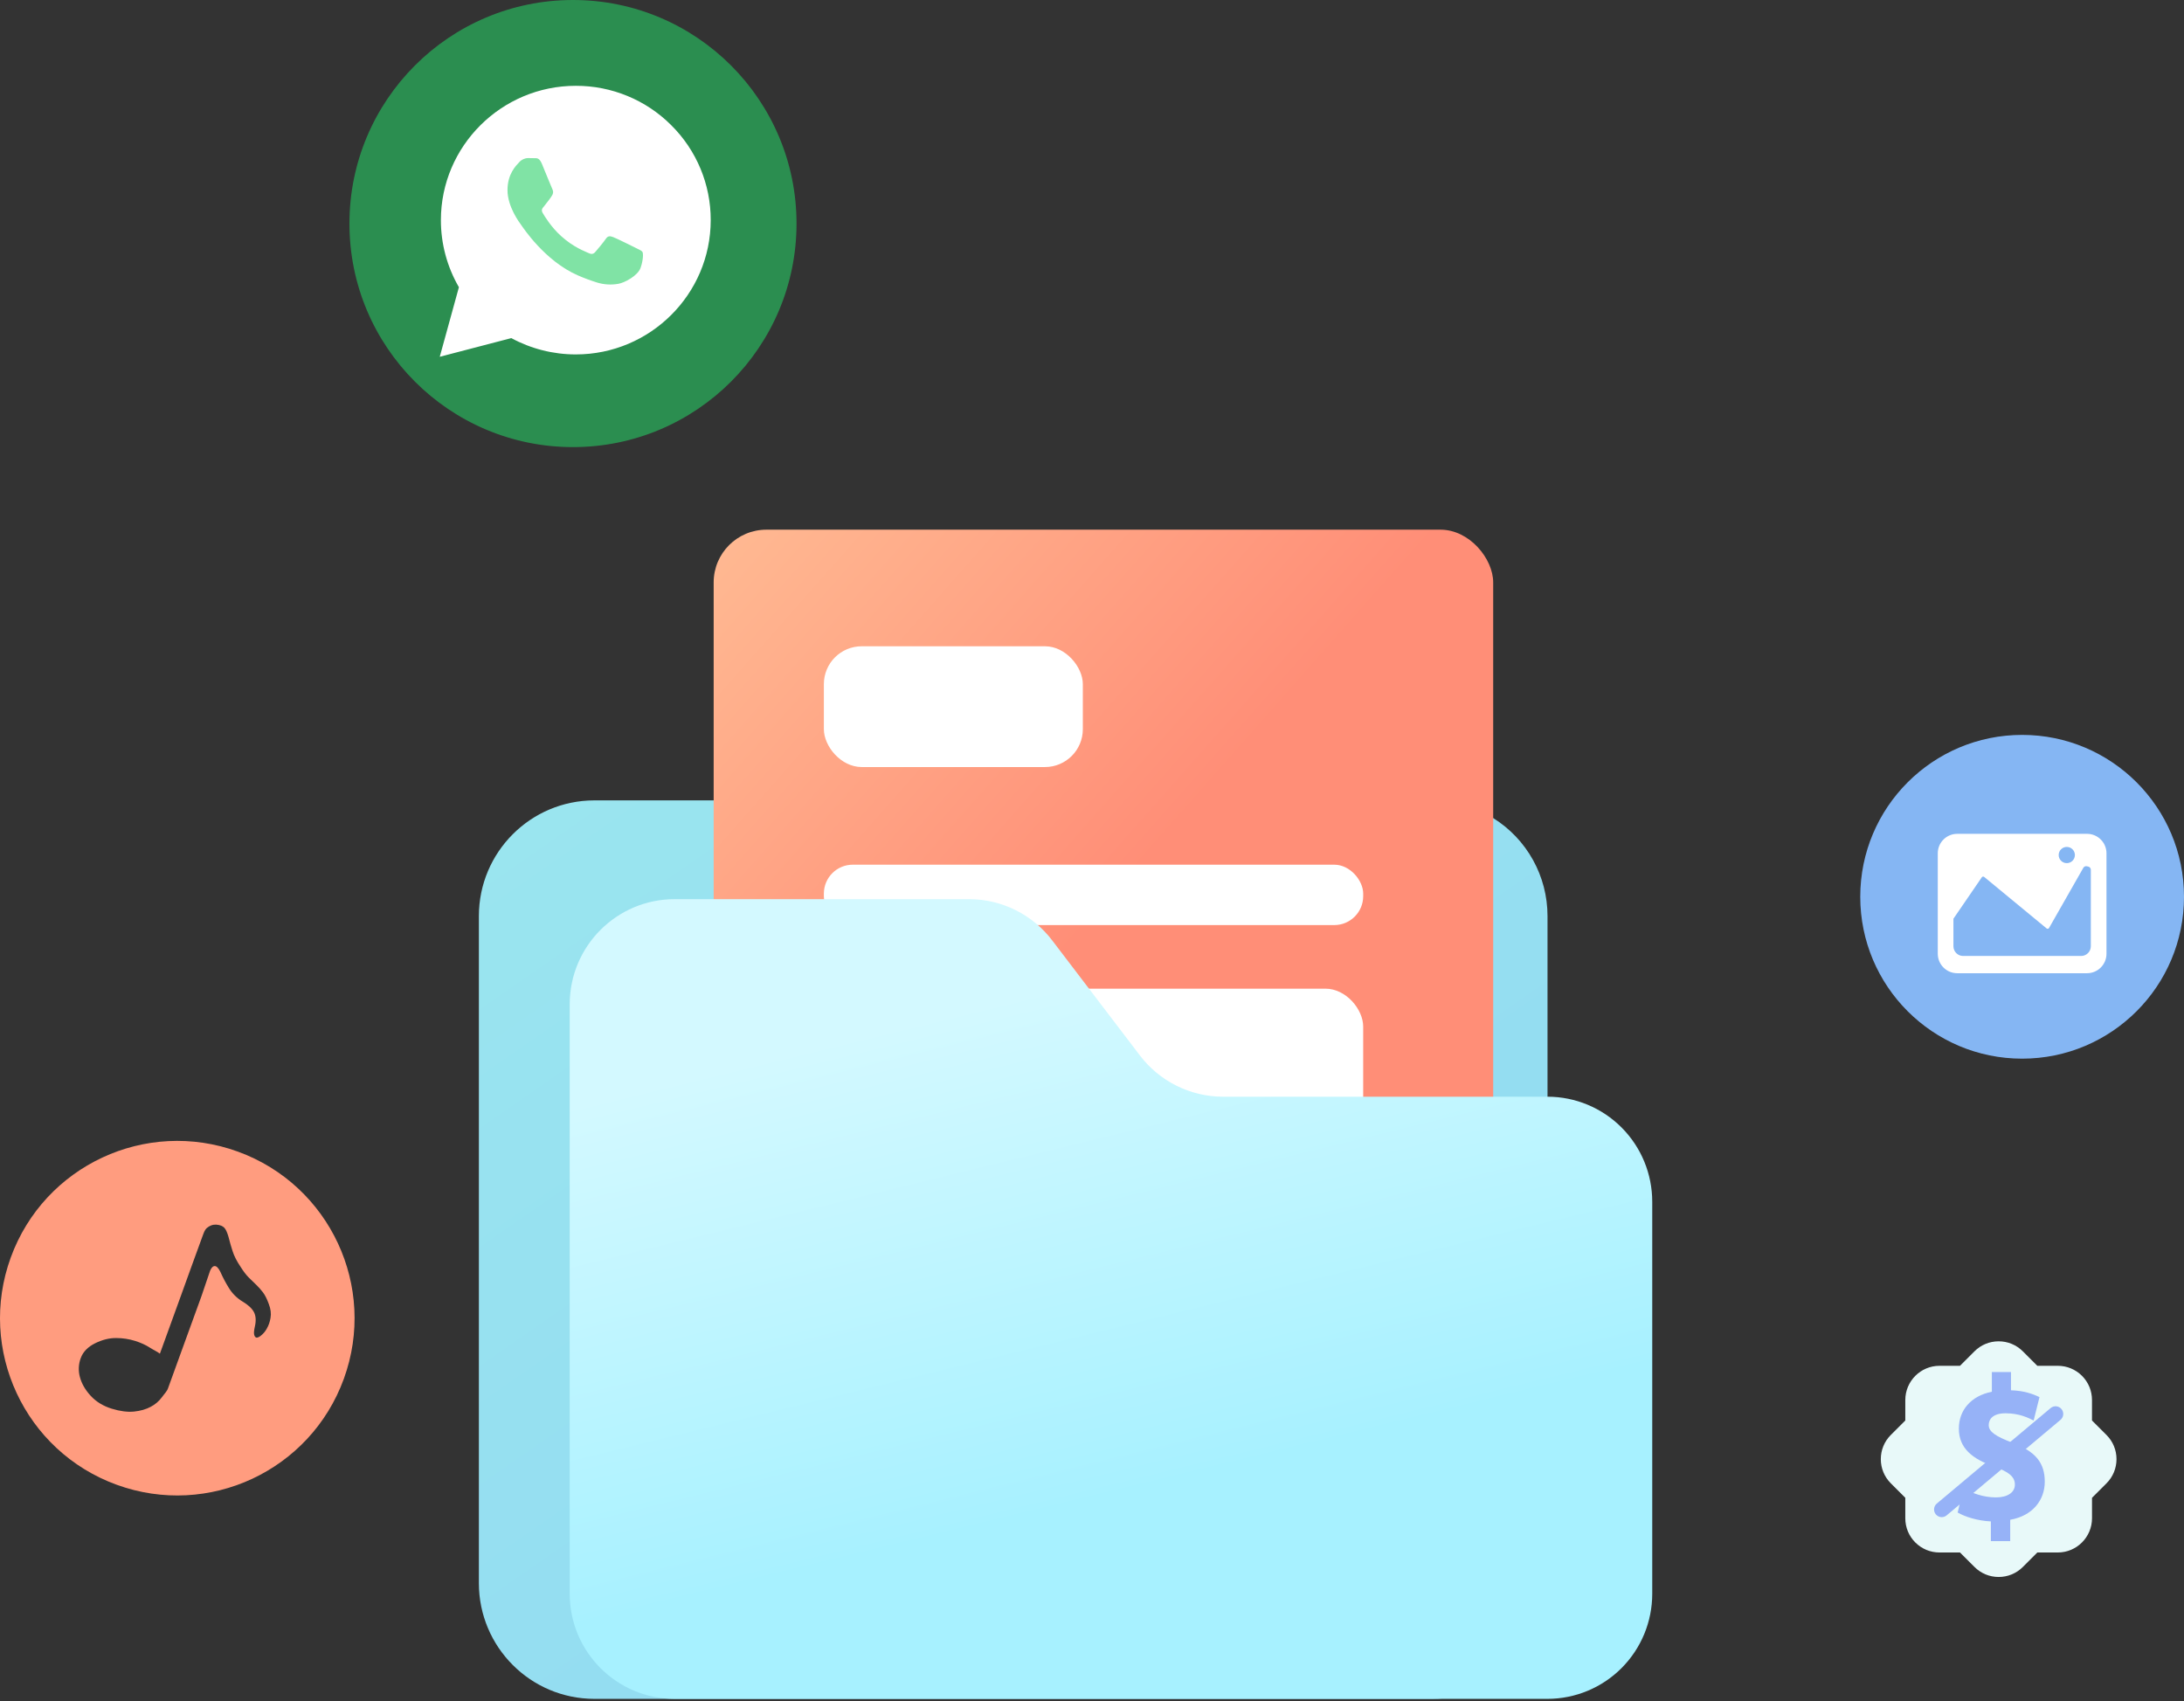 <?xml version="1.0" encoding="UTF-8"?>
<svg width="425px" height="331px" viewBox="0 0 425 331" version="1.1" xmlns="http://www.w3.org/2000/svg" xmlns:xlink="http://www.w3.org/1999/xlink">
    <rect x="0" y="0" width="425" height="331" fill="#333333" stroke="none"/>
    <!-- Generator: Sketch 59 (86127) - https://sketch.com -->
    <title>编组 24</title>
    <desc>Created with Sketch.</desc>
    <defs>
        <linearGradient x1="71.692%" y1="90.084%" x2="0%" y2="2.986%" id="linearGradient-1">
            <stop stop-color="#92DAF2" offset="0%"></stop>
            <stop stop-color="#9AE5EF" offset="100%"></stop>
        </linearGradient>
        <linearGradient x1="-6.643%" y1="-28.394%" x2="54.47%" y2="36.246%" id="linearGradient-2">
            <stop stop-color="#FFCB9D" offset="0%"></stop>
            <stop stop-color="#FF8E77" offset="100%"></stop>
        </linearGradient>
        <linearGradient x1="33.411%" y1="14.611%" x2="52.874%" y2="73.183%" id="linearGradient-3">
            <stop stop-color="#D3F9FF" offset="0%"></stop>
            <stop stop-color="#A8F1FF" offset="99.96%"></stop>
            <stop stop-color="#A7F1FF" offset="100%"></stop>
        </linearGradient>
    </defs>
    <g id="Page-1" stroke="none" stroke-width="1" fill="none" fill-rule="evenodd">
        <g id="iCarefone-" transform="translate(-450, -4531)">
            <g id="Group-9-Copy-2备份" transform="translate(450, 4350)">
                <g id="编组-24" transform="translate(0, 181)">
                    <g id="文件夹备份" transform="translate(93, 103)" fill-rule="nonzero">
                        <path d="M208.141,205.067 C208.13,217.492 198.082,227.561 185.683,227.572 L22.645,227.572 C10.248,227.558 0.201,217.49 0.187,205.067 L0.187,75.248 C0.201,62.825 10.248,52.757 22.645,52.743 L185.683,52.743 C189.893,52.723 194.019,53.918 197.57,56.184 C204.145,60.281 208.141,67.49 208.141,75.248 L208.141,205.067 Z" id="路径" fill="url(#linearGradient-1)"></path>
                        <rect id="矩形" fill="url(#linearGradient-2)" x="45.877" y="0.068" width="151.693" height="182.6" rx="10.259"></rect>
                        <rect id="矩形" fill="#FFFFFF" x="67.322" y="22.755" width="50.394" height="23.501" rx="7.366"></rect>
                        <rect id="矩形" fill="#FFFFFF" x="67.322" y="65.256" width="104.951" height="11.751" rx="5.625"></rect>
                        <rect id="矩形" fill="#FFFFFF" x="67.322" y="89.378" width="104.951" height="32.568" rx="7.366"></rect>
                        <path d="M228.521,207.117 C228.526,212.538 226.381,217.739 222.559,221.575 C218.737,225.411 213.55,227.569 208.141,227.572 L38.275,227.572 C27.003,227.568 17.867,218.412 17.863,207.117 L17.863,92.418 C17.867,81.123 27.003,71.967 38.275,71.963 L95.581,71.963 C101.966,71.968 107.978,74.972 111.824,80.079 L127.454,100.58 L128.803,102.358 C132.659,107.426 138.654,110.401 145.014,110.403 L208.141,110.403 C213.55,110.406 218.737,112.564 222.559,116.4 C226.381,120.236 228.526,125.437 228.521,130.858 L228.521,207.117 Z" id="路径" fill="url(#linearGradient-3)"></path>
                    </g>
                    <g id="免费" transform="translate(366, 261)">
                        <path d="M45.865,22.928 C45.865,24.706 45.171,26.38 43.917,27.634 L41.099,30.451 L41.099,34.432 C41.099,38.104 38.112,41.091 34.444,41.091 L30.457,41.091 L27.64,43.908 C26.386,45.162 24.715,45.856 22.933,45.856 C21.154,45.856 19.479,45.162 18.225,43.903 L15.408,41.091 L11.421,41.091 C9.643,41.091 7.973,40.397 6.714,39.143 C5.455,37.885 4.766,36.214 4.766,34.437 L4.766,30.451 L1.948,27.634 C0.694,26.376 0,24.706 0,22.928 C0,21.15 0.694,19.475 1.948,18.221 L4.766,15.405 L4.766,11.424 C4.766,7.752 7.753,4.765 11.421,4.765 L15.408,4.765 L18.225,1.948 C19.479,0.694 21.154,0 22.933,0 C24.711,0 26.386,0.694 27.64,1.952 L30.453,4.765 L34.439,4.765 C36.217,4.765 37.888,5.459 39.147,6.713 C40.405,7.971 41.095,9.641 41.095,11.419 L41.095,15.405 L43.912,18.221 C45.171,19.48 45.865,21.15 45.865,22.928 Z" id="路径" fill="#E8F9F9" fill-rule="nonzero"></path>
                        <path d="M21.417,35.046 C18.87,34.926 16.404,34.16 14.956,33.314 L16.096,28.6 C17.694,29.526 19.933,30.372 22.404,30.372 C24.608,30.372 26.092,29.446 26.092,27.874 C26.092,26.341 24.874,25.375 22.024,24.365 C17.956,22.917 15.187,20.901 15.187,16.989 C15.187,13.401 17.544,10.619 21.608,9.813 L21.608,5.981 L25.332,5.981 L25.332,9.53 C27.838,9.609 29.549,10.216 30.879,10.859 L29.739,15.412 C28.788,14.93 27.001,14.004 24.268,14.004 C21.798,14.004 21.001,15.173 21.001,16.303 C21.001,17.592 22.332,18.478 25.598,19.732 C30.119,21.424 31.906,23.643 31.906,27.311 C31.906,30.899 29.549,33.96 25.182,34.727 L25.182,38.878 L21.417,38.878 L21.417,35.046 Z" id="路径" fill="#96B2F7" fill-rule="nonzero"></path>
                        <path d="M8.476,21.929 L37.389,21.932 C38.215,21.932 38.884,22.602 38.884,23.428 C38.884,24.254 38.215,24.923 37.389,24.923 C37.389,24.923 37.389,24.923 37.389,24.923 L8.476,24.92 C7.65,24.92 6.981,24.251 6.981,23.425 C6.981,22.599 7.65,21.929 8.476,21.929 C8.476,21.929 8.476,21.929 8.476,21.929 Z" id="矩形" fill="#96B2F7" transform="translate(22.933, 23.426) rotate(-40) translate(-22.933, -23.426) "></path>
                    </g>
                    <g id="音乐" transform="translate(0, 222)" fill="#FF9C7F" fill-rule="nonzero">
                        <path d="M46.296,2.089 C28.397,-4.425 8.605,4.802 2.089,22.703 C-4.425,40.605 4.804,60.399 22.703,66.911 C40.604,73.425 60.394,64.194 66.91,46.297 C73.426,28.396 64.195,8.606 46.296,2.089 Z M51.892,36.582 L51.892,36.582 C51.595,37.108 51.196,37.569 50.72,37.939 C50.298,38.248 49.994,38.35 49.811,38.25 C49.626,38.155 49.505,37.95 49.447,37.643 C49.387,37.338 49.439,36.837 49.596,36.133 C49.857,34.992 49.796,34.054 49.421,33.332 C49.047,32.61 48.306,31.919 47.205,31.264 L47.205,31.264 C46.087,30.59 45.152,29.651 44.482,28.529 L44.482,28.529 C43.885,27.558 43.354,26.548 42.892,25.505 C42.5,24.695 42.111,24.317 41.718,24.362 C41.329,24.41 41.023,24.894 40.859,25.339 L39.198,30.229 L34.989,41.816 L32.727,48.061 C32.51,48.739 32.029,49.154 31.497,49.893 L31.497,49.893 C30.926,50.666 30.185,51.297 29.333,51.739 C28.421,52.233 27.338,52.54 26.076,52.67 C24.815,52.797 23.37,52.607 21.742,52.11 C20.089,51.602 18.735,50.775 17.666,49.625 C16.604,48.476 15.9,47.259 15.555,45.98 L15.555,45.98 C15.211,44.747 15.269,43.436 15.721,42.239 C16.178,41.023 17.108,40.072 18.511,39.38 C19.915,38.689 21.283,38.35 22.618,38.363 L22.618,38.363 C23.865,38.363 25.105,38.552 26.295,38.922 C27.413,39.279 28.37,39.715 29.165,40.232 C29.959,40.74 30.761,41.094 31.114,41.412 L35.317,29.825 C36.519,26.521 37.994,22.366 39.523,18.234 C39.819,17.422 40.032,17.035 40.633,16.67 C41.234,16.304 41.891,16.203 42.61,16.369 C43.218,16.495 43.651,16.788 43.903,17.247 C44.159,17.705 44.374,18.29 44.553,19.003 C44.728,19.719 44.969,20.54 45.268,21.473 C45.568,22.405 46.072,23.399 46.781,24.451 C47.373,25.397 47.929,26.117 48.443,26.625 C48.956,27.13 49.447,27.604 49.895,28.036 C50.346,28.47 50.768,28.948 51.171,29.477 C51.573,30.004 51.952,30.761 52.31,31.748 C52.681,32.703 52.793,33.6 52.646,34.439 L52.646,34.439 C52.528,35.193 52.272,35.92 51.892,36.582 L51.892,36.582 Z" id="形状"></path>
                    </g>
                    <g id="whatsapp" transform="translate(68, 0)" fill-rule="nonzero">
                        <path d="M43.5,0 C19.479,0 0,19.479 0,43.5 C0,67.521 19.479,87 43.5,87 C67.521,87 87,67.521 87,43.5 C87,19.479 67.521,0 43.5,0 Z" id="路径" fill-opacity="0.567" fill="#25D366"></path>
                        <path d="M31.495,65.792 L17.576,69.424 L21.302,55.889 L21.302,55.889 C18.999,51.916 17.79,47.409 17.797,42.823 C17.804,28.418 29.583,16.697 44.05,16.697 L44.05,16.697 C51.019,16.679 57.706,19.439 62.619,24.36 L62.619,24.36 C67.557,29.252 70.324,35.907 70.303,42.842 C70.296,57.247 58.518,68.966 44.05,68.966 C39.655,68.966 35.344,67.874 31.495,65.789 L31.495,65.792 Z" id="路径" fill="#FFFFFF"></path>
                        <path d="M56.649,52.133 C56.107,53.658 53.517,55.047 52.27,55.237 L52.27,55.237 C50.907,55.47 49.508,55.381 48.185,54.975 L48.185,54.975 C46.929,54.583 45.695,54.125 44.487,53.601 C37.981,50.779 33.731,44.192 33.406,43.756 C33.082,43.32 30.758,40.221 30.758,37.011 C30.758,33.802 32.434,32.223 33.028,31.571 L33.028,31.571 C33.467,31.07 34.093,30.775 34.757,30.758 C35.19,30.758 35.624,30.758 35.999,30.779 C36.398,30.799 36.934,30.625 37.461,31.898 C38.001,33.203 39.3,36.413 39.46,36.74 C39.623,37.065 39.729,37.447 39.512,37.883 C39.3,38.319 38.58,39.255 37.895,40.112 C37.604,40.47 37.229,40.79 37.608,41.442 C37.984,42.097 39.287,44.234 41.217,45.961 C43.694,48.181 45.784,48.868 46.433,49.198 C47.081,49.523 47.458,49.468 47.838,49.034 C48.213,48.598 49.458,47.13 49.892,46.476 C50.325,45.824 50.759,45.931 51.351,46.149 C51.947,46.367 55.133,47.946 55.784,48.273 C56.432,48.598 56.866,48.762 57.026,49.034 C57.189,49.305 57.189,50.611 56.649,52.134 L56.649,52.133 Z" id="路径" fill="#80E3A5"></path>
                    </g>
                    <g id="照片" transform="translate(362, 143)" fill-rule="nonzero">
                        <path d="M0,31.5 L0,31.5 C0,48.897 14.103,63 31.5,63 C48.897,63 63,48.897 63,31.5 L63,31.5 C63,14.103 48.897,0 31.5,0 C14.103,0 0,14.103 0,31.5 L0,31.5 Z" id="路径" fill="#85B6F3"></path>
                        <path d="M44.127,19.251 L18.872,19.251 L18.872,19.251 C16.78,19.252 15.085,20.946 15.085,23.036 L15.085,42.592 L15.085,42.591 C15.085,44.681 16.781,46.375 18.872,46.375 L44.127,46.375 L44.127,46.375 C46.219,46.375 47.915,44.68 47.915,42.59 C47.915,42.59 47.915,42.59 47.915,42.59 L47.915,23.035 L47.915,23.035 C47.915,20.945 46.219,19.25 44.127,19.25 C44.127,19.25 44.127,19.25 44.127,19.25 L44.127,19.251 Z M40.191,21.8 L40.191,21.8 C41.062,21.8 41.769,22.506 41.769,23.377 C41.769,24.248 41.062,24.954 40.191,24.954 C39.319,24.954 38.612,24.248 38.612,23.377 C38.612,23.376 38.612,23.375 38.612,23.375 L38.612,23.375 C38.612,22.504 39.319,21.798 40.191,21.798 L40.191,21.8 Z M44.869,41.127 L44.869,41.127 C44.869,42.172 44.021,43.019 42.975,43.019 L20.026,43.019 L20.026,43.019 C18.98,43.019 18.132,42.172 18.132,41.127 L18.132,35.768 L23.657,27.704 L23.657,27.704 C23.707,27.631 23.785,27.582 23.873,27.569 L23.873,27.569 C23.96,27.557 24.049,27.583 24.118,27.639 L36.264,37.656 L36.264,37.656 C36.398,37.767 36.597,37.748 36.708,37.614 C36.72,37.6 36.731,37.584 36.741,37.567 L43.403,25.876 L43.403,25.876 C43.538,25.627 43.822,25.498 44.098,25.56 L44.391,25.633 L44.391,25.633 C44.673,25.703 44.871,25.955 44.871,26.245 L44.869,41.127 Z" id="形状" fill="#FFFFFF"></path>
                    </g>
                </g>
            </g>
        </g>
    </g>
</svg>